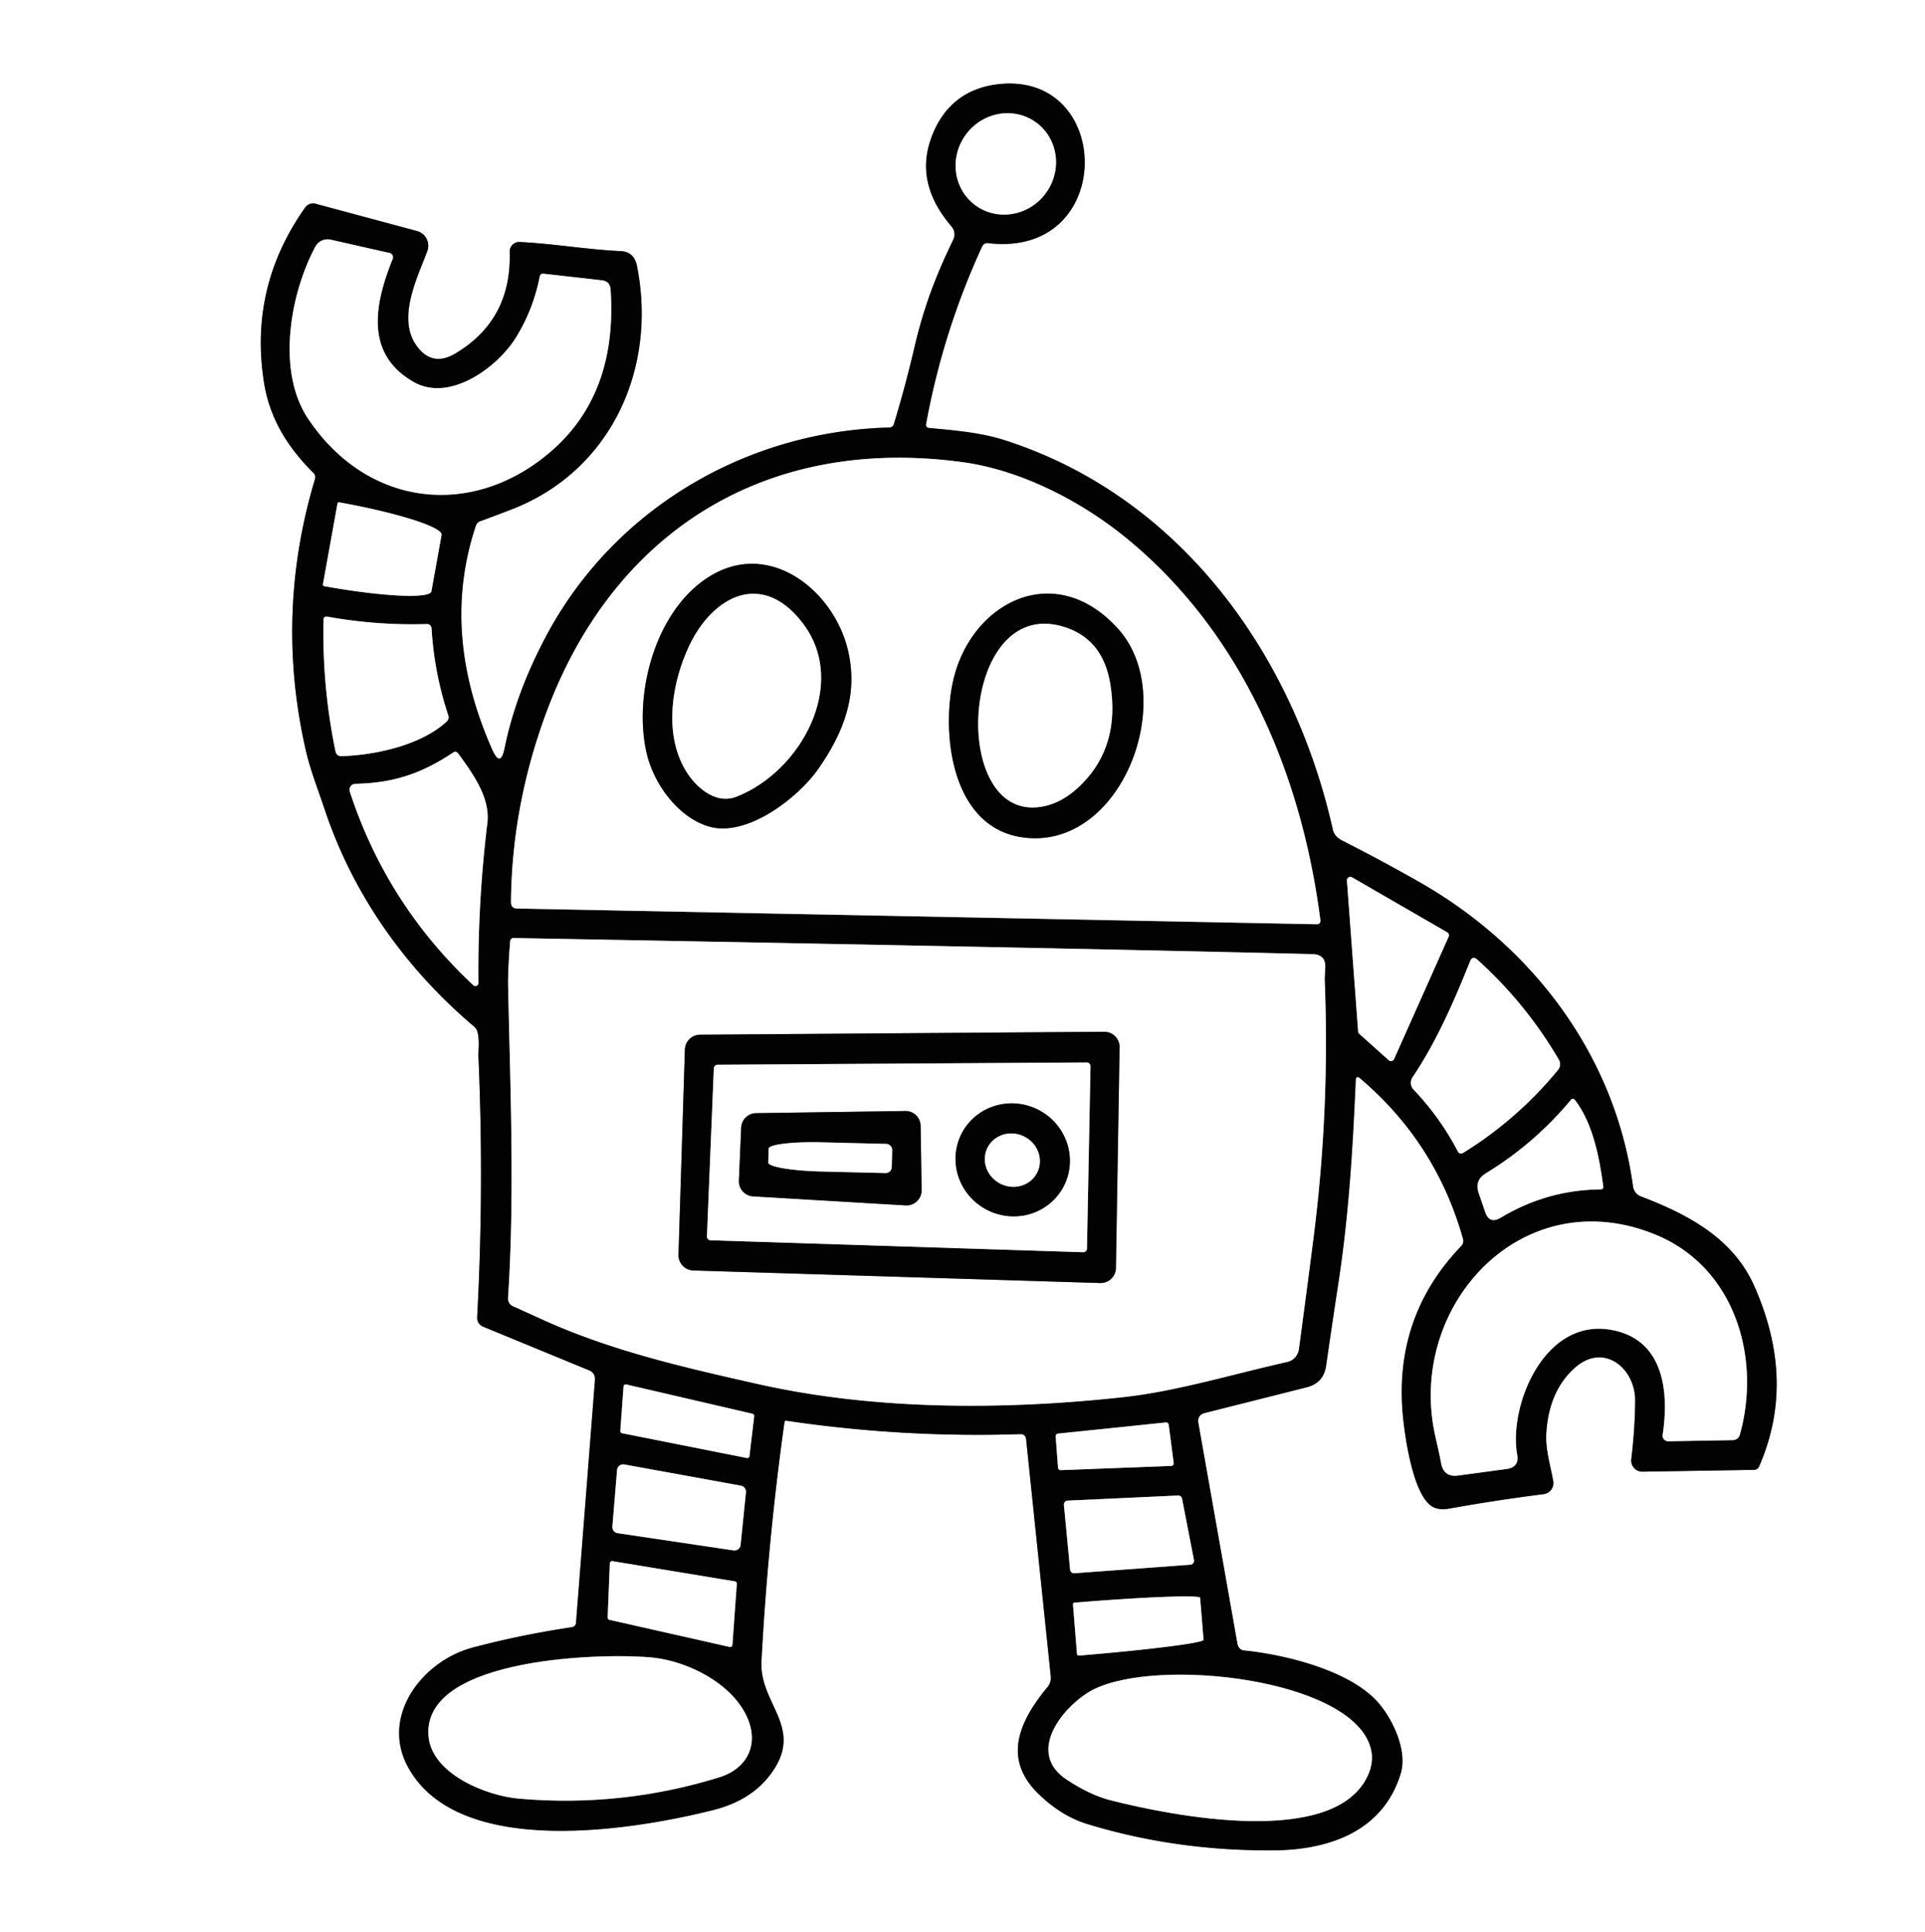 

<svg xmlns="http://www.w3.org/2000/svg" version="1.1" viewBox="0.00 0.00 268.00 269.00">
<rect x="0.00" y="0.00" width="268.00" height="269.00" fill="#333333" stroke="none"/>
<g stroke-width="2.00" fill="none" stroke-linecap="butt">
<path stroke="#818181" vector-effect="non-scaling-stroke" d="
  M 188.74 150.42
  Q 188.78 149.63 189.38 150.14
  Q 199.95 159.14 203.69 172.48
  A 1.02 1.01 58.9 0 1 203.45 173.46
  Q 194.04 183.24 195.30 196.99
  C 195.58 199.99 196.68 207.83 199.25 209.64
  Q 200.20 210.31 201.84 210.01
  Q 208.39 208.83 214.90 208.01
  A 1.56 1.55 81.3 0 0 216.24 206.18
  C 215.84 203.99 215.14 201.70 215.27 199.58
  Q 215.62 193.58 219.34 190.34
  C 223.31 186.90 227.67 190.47 227.65 195.00
  Q 227.63 198.80 227.11 203.15
  A 1.55 1.54 -87.1 0 0 228.67 204.88
  L 244.16 204.63
  Q 244.70 204.62 244.92 204.12
  C 248.55 195.79 247.95 187.39 244.21 178.99
  C 241.30 172.47 235.16 169.11 228.46 166.57
  A 1.75 1.74 6.7 0 1 227.35 165.18
  C 224.87 146.92 213.36 131.75 197.56 122.77
  Q 192.30 119.78 186.90 117.04
  Q 185.78 116.48 185.56 115.51
  C 180.10 91.13 164.33 69.12 139.83 61.27
  C 136.51 60.21 132.93 59.92 129.37 59.58
  Q 128.83 59.53 128.93 58.99
  Q 131.29 46.13 136.75 34.27
  A 0.76 0.76 0.0 0 1 137.52 33.84
  C 155.37 36.02 155.13 10.02 139.09 11.71
  C 134.23 12.23 131.05 15.01 129.53 19.54
  Q 127.47 25.68 132.43 31.48
  Q 133.19 32.38 132.68 33.44
  C 130.39 38.17 128.67 42.56 127.37 48.10
  Q 126.10 53.57 124.46 59.00
  Q 124.31 59.51 123.78 59.52
  C 103.78 60.03 85.34 70.94 75.95 88.71
  Q 71.80 96.56 70.26 104.14
  Q 69.68 106.98 68.51 104.33
  C 64.18 94.54 62.62 84.05 66.25 73.18
  Q 66.41 72.72 66.86 72.56
  Q 69.05 71.76 71.22 70.92
  C 85.10 65.56 91.52 51.26 88.68 37.02
  Q 88.29 35.05 86.42 34.96
  C 81.68 34.74 77.01 33.91 72.34 33.69
  A 1.33 1.32 -89.6 0 0 70.96 35.06
  Q 71.26 44.49 63.44 49.19
  Q 60.21 51.13 58.05 48.21
  C 55.21 44.39 58.07 38.75 59.49 34.96
  A 2.13 2.12 -72.3 0 0 58.05 32.16
  L 43.94 28.37
  A 1.36 1.34 -64.6 0 0 42.48 28.90
  Q 34.68 39.91 36.74 53.17
  C 37.54 58.31 40.06 62.26 43.63 65.84
  Q 44.00 66.21 43.85 66.70
  Q 38.25 85.39 42.55 104.36
  C 43.15 107.05 44.27 109.90 45.19 112.65
  C 49.13 124.51 56.45 134.83 65.98 142.89
  Q 66.36 143.21 66.48 143.69
  C 66.80 144.88 66.57 146.34 66.61 147.15
  Q 67.40 165.29 66.43 183.40
  A 1.33 1.31 12.9 0 0 67.25 184.69
  L 81.99 190.76
  Q 82.91 191.14 82.83 192.13
  L 80.20 225.86
  Q 80.16 226.45 79.58 226.54
  Q 72.51 227.59 65.77 229.38
  C 58.80 231.24 52.88 238.92 56.84 246.07
  C 63.82 258.68 87.65 254.90 99.25 252.00
  Q 104.74 250.63 107.48 246.73
  C 111.94 240.41 105.69 237.21 106.01 231.25
  Q 106.90 214.53 109.21 198.01
  Q 109.25 197.75 109.51 197.79
  Q 125.72 200.19 142.11 199.65
  A 0.72 0.71 -3.4 0 1 142.85 200.30
  L 146.29 233.37
  Q 146.37 234.21 145.84 234.86
  C 142.02 239.49 139.46 244.74 144.55 249.71
  Q 147.75 252.82 151.34 253.92
  Q 163.63 257.69 177.27 257.60
  C 185.01 257.55 192.53 254.98 195.00 246.93
  C 196.02 243.63 193.76 238.99 191.56 236.69
  C 187.53 232.47 178.86 230.34 173.15 229.77
  A 1.15 0.95 86.4 0 1 172.27 228.83
  L 166.84 198.14
  Q 166.64 196.99 167.77 196.70
  L 181.93 193.13
  Q 184.28 192.53 184.62 190.13
  Q 185.40 184.69 186.32 178.68
  C 187.78 169.14 188.34 159.82 188.74 150.42"
/>
<path stroke="#818181" vector-effect="non-scaling-stroke" d="
  M 135.717 28.523
  A 7.15 6.90 127.1 0 0 145.533 26.982
  A 7.15 6.90 127.1 0 0 144.343 17.117
  A 7.15 6.90 127.1 0 0 134.527 18.658
  A 7.15 6.90 127.1 0 0 135.717 28.523"
/>
<path stroke="#818181" vector-effect="non-scaling-stroke" d="
  M 57.57 53.17
  C 50.68 49.22 52.20 42.17 54.67 36.05
  A 0.62 0.61 -72.6 0 0 54.24 35.22
  L 46.06 33.37
  A 1.96 1.95 -69.4 0 0 43.89 34.36
  C 40.38 40.95 38.47 51.68 42.90 58.30
  C 51.18 70.67 65.89 72.28 76.81 62.75
  Q 85.97 54.75 85.01 40.33
  Q 84.94 39.15 83.76 39.02
  L 75.71 38.11
  Q 75.24 38.05 75.14 38.52
  Q 74.23 43.12 71.82 47.01
  C 69.30 51.08 62.64 56.08 57.57 53.17"
/>
<path stroke="#818181" vector-effect="non-scaling-stroke" d="
  M 156.95 75.03
  C 150.65 69.85 142.26 65.47 134.02 64.34
  C 106.46 60.59 85.24 74.16 75.96 99.48
  Q 71.25 112.32 71.14 125.59
  Q 71.13 126.47 72.01 126.48
  L 183.36 128.67
  A 0.47 0.46 87.3 0 0 183.83 128.15
  C 181.25 107.94 172.98 88.22 156.95 75.03"
/>
<path stroke="#818181" vector-effect="non-scaling-stroke" d="
  M 46.98 70.12
  L 44.96 81.34
  A 0.23 0.23 0.0 0 0 45.15 81.61
  L 45.27 81.63
  A 14.68 1.93 10.2 0 0 60.06 82.33
  L 61.48 74.45
  A 14.68 1.93 10.2 0 0 47.37 69.96
  L 47.25 69.93
  A 0.23 0.23 0.0 0 0 46.98 70.12"
/>
<path stroke="#818181" vector-effect="non-scaling-stroke" d="
  M 47.60 105.27
  C 52.29 105.11 58.58 103.76 62.18 100.46
  A 0.82 0.82 0.0 0 0 62.41 99.59
  Q 60.45 93.68 60.08 87.46
  A 0.61 0.61 0.0 0 0 59.46 86.88
  Q 52.42 87.09 45.51 85.84
  A 0.40 0.40 0.0 0 0 45.04 86.22
  Q 44.83 95.49 46.70 104.56
  Q 46.85 105.30 47.60 105.27"
/>
<path stroke="#818181" vector-effect="non-scaling-stroke" d="
  M 63.05 104.79
  C 58.63 107.73 54.73 109.01 49.48 109.12
  A 0.83 0.83 0.0 0 0 48.70 110.21
  Q 53.84 125.91 65.90 137.16
  A 0.43 0.42 -69.0 0 0 66.61 136.84
  Q 66.49 125.79 67.85 114.59
  C 68.28 111.04 65.81 107.69 63.82 104.93
  Q 63.50 104.48 63.05 104.79"
/>
<path stroke="#818181" vector-effect="non-scaling-stroke" d="
  M 189.08 143.60
  A 0.48 0.48 0.0 0 0 189.23 143.92
  L 193.33 147.59
  A 0.48 0.48 0.0 0 0 194.09 147.43
  L 201.68 130.41
  A 0.48 0.48 0.0 0 0 201.49 129.80
  L 188.24 122.14
  A 0.48 0.48 0.0 0 0 187.52 122.59
  L 189.08 143.60"
/>
<path stroke="#818181" vector-effect="non-scaling-stroke" d="
  M 75.41 183.65
  C 85.05 188.05 95.34 190.39 105.62 192.70
  C 121.91 196.36 139.98 196.31 156.50 194.49
  C 163.80 193.69 171.58 191.31 179.19 189.61
  A 2.12 2.12 0.0 0 0 180.83 187.83
  Q 181.85 180.25 182.85 172.48
  Q 185.16 154.44 184.42 136.28
  Q 184.42 136.18 184.50 134.73
  Q 184.61 132.88 182.71 132.83
  Q 150.19 132.02 71.56 130.59
  Q 71.05 130.58 71.02 131.08
  Q 70.70 135.23 70.74 137.25
  C 71.04 151.69 71.67 166.29 70.73 180.71
  A 1.16 1.16 0.0 0 0 71.41 181.84
  Q 73.33 182.70 75.41 183.65"
/>
<path stroke="#818181" vector-effect="non-scaling-stroke" d="
  M 204.66 133.85
  C 202.39 139.49 200.00 144.99 196.66 149.97
  A 1.38 1.37 -49.8 0 0 196.80 151.69
  Q 200.47 155.54 202.93 160.24
  Q 203.22 160.80 203.75 160.47
  Q 211.28 155.80 216.91 148.95
  A 1.27 1.25 49.8 0 0 217.02 147.52
  Q 212.43 139.68 205.69 133.61
  Q 205.00 132.98 204.66 133.85"
/>
<path stroke="#818181" vector-effect="non-scaling-stroke" d="
  M 223.21 165.18
  C 222.68 161.22 221.79 156.44 219.30 153.18
  Q 218.99 152.77 218.66 153.17
  Q 213.61 159.23 206.86 163.34
  Q 205.26 164.31 205.86 166.08
  L 206.76 168.72
  Q 207.36 170.47 208.94 169.52
  Q 215.37 165.65 222.86 165.58
  Q 223.26 165.57 223.21 165.18"
/>
<path stroke="#818181" vector-effect="non-scaling-stroke" d="
  M 230.57 171.92
  C 211.84 164.16 195.66 181.96 199.86 200.09
  Q 200.37 202.30 200.64 203.72
  Q 201.01 205.68 202.99 205.42
  L 209.74 204.51
  Q 211.54 204.27 211.22 202.49
  C 210.03 195.78 214.91 183.54 224.21 185.12
  C 231.52 186.36 232.42 193.48 231.48 199.75
  A 0.78 0.78 0.0 0 0 232.26 200.65
  L 241.24 200.49
  A 1.03 1.03 0.0 0 0 242.22 199.74
  C 245.23 189.01 241.52 176.46 230.57 171.92"
/>
<path stroke="#818181" vector-effect="non-scaling-stroke" d="
  M 87.19 192.74
  A 0.31 0.31 0.0 0 0 86.81 193.02
  L 86.36 199.21
  A 0.31 0.31 0.0 0 0 86.61 199.53
  L 103.97 202.98
  A 0.31 0.31 0.0 0 0 104.34 202.72
  L 105.00 197.16
  A 0.31 0.31 0.0 0 0 104.76 196.82
  L 87.19 192.74"
/>
<path stroke="#818181" vector-effect="non-scaling-stroke" d="
  M 163.05 204.08
  A 0.37 0.37 0.0 0 0 163.40 203.66
  L 162.71 198.35
  A 0.37 0.37 0.0 0 0 162.30 198.03
  L 147.30 199.58
  A 0.37 0.37 0.0 0 0 146.97 199.98
  L 147.30 204.33
  A 0.37 0.37 0.0 0 0 147.69 204.67
  L 163.05 204.08"
/>
<path stroke="#818181" vector-effect="non-scaling-stroke" d="
  M 86.92 203.88
  A 0.86 0.86 0.0 0 0 85.91 204.65
  L 85.26 212.52
  A 0.86 0.86 0.0 0 0 85.99 213.44
  L 102.13 215.84
  A 0.86 0.86 0.0 0 0 103.11 215.07
  L 103.85 207.76
  A 0.86 0.86 0.0 0 0 103.15 206.83
  L 86.92 203.88"
/>
<path stroke="#818181" vector-effect="non-scaling-stroke" d="
  M 165.72 217.83
  A 0.55 0.55 0.0 0 0 166.22 217.17
  L 164.57 208.65
  A 0.55 0.55 0.0 0 0 164.01 208.20
  L 148.65 208.91
  A 0.55 0.55 0.0 0 0 148.12 209.51
  L 148.98 218.52
  A 0.55 0.55 0.0 0 0 149.57 219.02
  L 165.72 217.83"
/>
<path stroke="#818181" vector-effect="non-scaling-stroke" d="
  M 101.57 229.28
  A 0.33 0.33 0.0 0 0 101.97 228.98
  L 102.58 220.50
  A 0.33 0.33 0.0 0 0 102.30 220.15
  L 85.29 217.34
  A 0.33 0.33 0.0 0 0 84.90 217.65
  L 84.60 225.18
  A 0.33 0.33 0.0 0 0 84.86 225.51
  L 101.57 229.28"
/>
<path stroke="#818181" vector-effect="non-scaling-stroke" d="
  M 149.38 223.36
  L 149.94 230.27
  A 0.23 0.23 0.0 0 0 150.19 230.48
  L 150.35 230.47
  A 17.33 0.76 -4.7 0 0 167.56 228.29
  L 167.08 222.43
  A 17.33 0.76 -4.7 0 0 149.75 223.10
  L 149.59 223.11
  A 0.23 0.23 0.0 0 0 149.38 223.36"
/>
<path stroke="#818181" vector-effect="non-scaling-stroke" d="
  M 103.91 238.84
  C 101.70 234.25 95.76 231.32 91.00 230.78
  C 84.84 230.08 58.68 230.51 59.66 241.73
  C 60.12 246.91 67.60 250.00 72.27 250.40
  Q 86.52 251.64 100.14 247.43
  C 104.14 246.19 105.77 242.70 103.91 238.84"
/>
<path stroke="#818181" vector-effect="non-scaling-stroke" d="
  M 190.38 242.19
  C 185.91 233.22 159.36 230.70 151.49 235.62
  C 147.67 238.01 142.94 244.09 148.52 247.76
  Q 151.80 249.92 154.63 250.63
  C 162.76 252.70 186.26 257.53 190.58 246.83
  Q 191.52 244.49 190.38 242.19"
/>
<path stroke="#818181" vector-effect="non-scaling-stroke" d="
  M 113.92 107.05
  C 117.51 101.90 119.51 96.65 118.05 90.50
  C 116.12 82.34 107.37 75.20 99.06 80.08
  C 91.34 84.61 88.14 96.43 90.00 104.75
  C 90.94 108.99 94.32 113.79 98.71 115.07
  C 103.96 116.60 111.08 111.11 113.92 107.05"
/>
<path stroke="#818181" vector-effect="non-scaling-stroke" d="
  M 132.55 95.45
  C 131.15 102.85 132.71 115.18 142.31 116.57
  C 156.15 118.57 164.22 97.12 155.71 87.60
  C 146.74 77.57 134.70 84.06 132.55 95.45"
/>
<path stroke="#818181" vector-effect="non-scaling-stroke" d="
  M 95.93 89.95
  C 93.54 95.03 92.48 101.80 95.21 106.84
  C 96.59 109.39 99.48 112.07 102.48 110.93
  C 111.44 107.49 118.25 95.24 111.74 86.73
  C 106.05 79.31 99.18 83.03 95.93 89.95"
/>
<path stroke="#818181" vector-effect="non-scaling-stroke" d="
  M 147.78 87.17
  C 133.90 83.36 132.19 113.22 144.22 112.40
  Q 147.63 112.17 150.63 109.13
  Q 155.96 103.76 154.58 95.25
  Q 153.53 88.75 147.78 87.17"
/>
<path stroke="#818181" vector-effect="non-scaling-stroke" d="
  M 97.46 144.05
  A 2.13 2.13 0.0 0 0 95.35 146.11
  L 94.46 174.67
  A 2.13 2.13 0.0 0 0 96.52 176.87
  L 153.16 178.62
  A 2.13 2.13 0.0 0 0 155.36 176.53
  L 155.87 145.80
  A 2.13 2.13 0.0 0 0 153.73 143.64
  L 97.46 144.05"
/>
<path stroke="#818181" vector-effect="non-scaling-stroke" d="
  M 99.91 148.23
  A 0.53 0.53 0.0 0 0 99.38 148.74
  L 98.42 172.12
  A 0.53 0.53 0.0 0 0 98.93 172.67
  L 150.78 174.33
  A 0.53 0.53 0.0 0 0 151.33 173.81
  L 151.82 148.45
  A 0.53 0.53 0.0 0 0 151.29 147.91
  L 99.91 148.23"
/>
<path stroke="#818181" vector-effect="non-scaling-stroke" d="
  M 148.086 165.164
  A 8.00 7.83 27.5 0 0 144.606 154.525
  A 8.00 7.83 27.5 0 0 133.894 157.776
  A 8.00 7.83 27.5 0 0 137.375 168.415
  A 8.00 7.83 27.5 0 0 148.086 165.164"
/>
<path stroke="#818181" vector-effect="non-scaling-stroke" d="
  M 126.08 167.81
  A 2.10 2.10 0.0 0 0 128.31 165.68
  L 128.17 156.74
  A 2.10 2.10 0.0 0 0 126.04 154.67
  L 105.25 154.97
  A 2.10 2.10 0.0 0 0 103.19 156.98
  L 102.87 164.37
  A 2.10 2.10 0.0 0 0 104.84 166.55
  L 126.08 167.81"
/>
<path stroke="#818181" vector-effect="non-scaling-stroke" d="
  M 144.436 163.17
  A 3.87 3.68 25.4 0 0 142.518 158.186
  A 3.87 3.68 25.4 0 0 137.444 159.85
  A 3.87 3.68 25.4 0 0 139.362 164.834
  A 3.87 3.68 25.4 0 0 144.436 163.17"
/>
<path stroke="#818181" vector-effect="non-scaling-stroke" d="
  M 124.15 162.48
  L 124.21 160.12
  A 0.85 0.85 0.0 0 0 123.38 159.25
  L 114.38 159.03
  A 7.35 1.06 1.4 0 0 107.01 159.91
  L 106.96 161.85
  A 7.35 1.06 1.4 0 0 114.28 163.09
  L 123.28 163.31
  A 0.85 0.85 0.0 0 0 124.15 162.48"
/>
</g>
<path fill="#ffffff" d="
  M 0.00 0.00
  L 268.00 0.00
  L 268.00 269.00
  L 0.00 269.00
  L 0.00 0.00
  Z
  M 188.74 150.42
  Q 188.78 149.63 189.38 150.14
  Q 199.95 159.14 203.69 172.48
  A 1.02 1.01 58.9 0 1 203.45 173.46
  Q 194.04 183.24 195.30 196.99
  C 195.58 199.99 196.68 207.83 199.25 209.64
  Q 200.20 210.31 201.84 210.01
  Q 208.39 208.83 214.90 208.01
  A 1.56 1.55 81.3 0 0 216.24 206.18
  C 215.84 203.99 215.14 201.70 215.27 199.58
  Q 215.62 193.58 219.34 190.34
  C 223.31 186.90 227.67 190.47 227.65 195.00
  Q 227.63 198.80 227.11 203.15
  A 1.55 1.54 -87.1 0 0 228.67 204.88
  L 244.16 204.63
  Q 244.70 204.62 244.92 204.12
  C 248.55 195.79 247.95 187.39 244.21 178.99
  C 241.30 172.47 235.16 169.11 228.46 166.57
  A 1.75 1.74 6.7 0 1 227.35 165.18
  C 224.87 146.92 213.36 131.75 197.56 122.77
  Q 192.30 119.78 186.90 117.04
  Q 185.78 116.48 185.56 115.51
  C 180.10 91.13 164.33 69.12 139.83 61.27
  C 136.51 60.21 132.93 59.92 129.37 59.58
  Q 128.83 59.53 128.93 58.99
  Q 131.29 46.13 136.75 34.27
  A 0.76 0.76 0.0 0 1 137.52 33.84
  C 155.37 36.02 155.13 10.02 139.09 11.71
  C 134.23 12.23 131.05 15.01 129.53 19.54
  Q 127.47 25.68 132.43 31.48
  Q 133.19 32.38 132.68 33.44
  C 130.39 38.17 128.67 42.56 127.37 48.10
  Q 126.10 53.57 124.46 59.00
  Q 124.31 59.51 123.78 59.52
  C 103.78 60.03 85.34 70.94 75.95 88.71
  Q 71.80 96.56 70.26 104.14
  Q 69.68 106.98 68.51 104.33
  C 64.18 94.54 62.62 84.05 66.25 73.18
  Q 66.41 72.72 66.86 72.56
  Q 69.05 71.76 71.22 70.92
  C 85.10 65.56 91.52 51.26 88.68 37.02
  Q 88.29 35.05 86.42 34.96
  C 81.68 34.74 77.01 33.91 72.34 33.69
  A 1.33 1.32 -89.6 0 0 70.96 35.06
  Q 71.26 44.49 63.44 49.19
  Q 60.21 51.13 58.05 48.21
  C 55.21 44.39 58.07 38.75 59.49 34.96
  A 2.13 2.12 -72.3 0 0 58.05 32.16
  L 43.94 28.37
  A 1.36 1.34 -64.6 0 0 42.48 28.90
  Q 34.68 39.91 36.74 53.17
  C 37.54 58.31 40.06 62.26 43.63 65.84
  Q 44.00 66.21 43.85 66.70
  Q 38.25 85.39 42.55 104.36
  C 43.15 107.05 44.27 109.90 45.19 112.65
  C 49.13 124.51 56.45 134.83 65.98 142.89
  Q 66.36 143.21 66.48 143.69
  C 66.80 144.88 66.57 146.34 66.61 147.15
  Q 67.40 165.29 66.43 183.40
  A 1.33 1.31 12.9 0 0 67.25 184.69
  L 81.99 190.76
  Q 82.91 191.14 82.83 192.13
  L 80.20 225.86
  Q 80.16 226.45 79.58 226.54
  Q 72.51 227.59 65.77 229.38
  C 58.80 231.24 52.88 238.92 56.84 246.07
  C 63.82 258.68 87.65 254.90 99.25 252.00
  Q 104.74 250.63 107.48 246.73
  C 111.94 240.41 105.69 237.21 106.01 231.25
  Q 106.90 214.53 109.21 198.01
  Q 109.25 197.75 109.51 197.79
  Q 125.72 200.19 142.11 199.65
  A 0.72 0.71 -3.4 0 1 142.85 200.30
  L 146.29 233.37
  Q 146.37 234.21 145.84 234.86
  C 142.02 239.49 139.46 244.74 144.55 249.71
  Q 147.75 252.82 151.34 253.92
  Q 163.63 257.69 177.27 257.60
  C 185.01 257.55 192.53 254.98 195.00 246.93
  C 196.02 243.63 193.76 238.99 191.56 236.69
  C 187.53 232.47 178.86 230.34 173.15 229.77
  A 1.15 0.95 86.4 0 1 172.27 228.83
  L 166.84 198.14
  Q 166.64 196.99 167.77 196.70
  L 181.93 193.13
  Q 184.28 192.53 184.62 190.13
  Q 185.40 184.69 186.32 178.68
  C 187.78 169.14 188.34 159.82 188.74 150.42
  Z"
/>
<path fill="#020202" d="
  M 188.74 150.42
  C 188.34 159.82 187.78 169.14 186.32 178.68
  Q 185.40 184.69 184.62 190.13
  Q 184.28 192.53 181.93 193.13
  L 167.77 196.70
  Q 166.64 196.99 166.84 198.14
  L 172.27 228.83
  A 1.15 0.95 86.4 0 0 173.15 229.77
  C 178.86 230.34 187.53 232.47 191.56 236.69
  C 193.76 238.99 196.02 243.63 195.00 246.93
  C 192.53 254.98 185.01 257.55 177.27 257.60
  Q 163.63 257.69 151.34 253.92
  Q 147.75 252.82 144.55 249.71
  C 139.46 244.74 142.02 239.49 145.84 234.86
  Q 146.37 234.21 146.29 233.37
  L 142.85 200.30
  A 0.72 0.71 -3.4 0 0 142.11 199.65
  Q 125.72 200.19 109.51 197.79
  Q 109.25 197.75 109.21 198.01
  Q 106.90 214.53 106.01 231.25
  C 105.69 237.21 111.94 240.41 107.48 246.73
  Q 104.74 250.63 99.25 252.00
  C 87.65 254.90 63.82 258.68 56.84 246.07
  C 52.88 238.92 58.80 231.24 65.77 229.38
  Q 72.51 227.59 79.58 226.54
  Q 80.16 226.45 80.20 225.86
  L 82.83 192.13
  Q 82.91 191.14 81.99 190.76
  L 67.25 184.69
  A 1.33 1.31 12.9 0 1 66.43 183.40
  Q 67.40 165.29 66.61 147.15
  C 66.57 146.34 66.80 144.88 66.48 143.69
  Q 66.36 143.21 65.98 142.89
  C 56.45 134.83 49.13 124.51 45.19 112.65
  C 44.27 109.90 43.15 107.05 42.55 104.36
  Q 38.25 85.39 43.85 66.70
  Q 44.00 66.21 43.63 65.84
  C 40.06 62.26 37.54 58.31 36.74 53.17
  Q 34.68 39.91 42.48 28.90
  A 1.36 1.34 -64.6 0 1 43.94 28.37
  L 58.05 32.16
  A 2.13 2.12 -72.3 0 1 59.49 34.96
  C 58.07 38.75 55.21 44.39 58.05 48.21
  Q 60.21 51.13 63.44 49.19
  Q 71.26 44.49 70.96 35.06
  A 1.33 1.32 -89.6 0 1 72.34 33.69
  C 77.01 33.91 81.68 34.74 86.42 34.96
  Q 88.29 35.05 88.68 37.02
  C 91.52 51.26 85.10 65.56 71.22 70.92
  Q 69.05 71.76 66.86 72.56
  Q 66.41 72.72 66.25 73.18
  C 62.62 84.05 64.18 94.54 68.51 104.33
  Q 69.68 106.98 70.26 104.14
  Q 71.80 96.56 75.95 88.71
  C 85.34 70.94 103.78 60.03 123.78 59.52
  Q 124.31 59.51 124.46 59.00
  Q 126.10 53.57 127.37 48.10
  C 128.67 42.56 130.39 38.17 132.68 33.44
  Q 133.19 32.38 132.43 31.48
  Q 127.47 25.68 129.53 19.54
  C 131.05 15.01 134.23 12.23 139.09 11.71
  C 155.13 10.02 155.37 36.02 137.52 33.84
  A 0.76 0.76 0.0 0 0 136.75 34.27
  Q 131.29 46.13 128.93 58.99
  Q 128.83 59.53 129.37 59.58
  C 132.93 59.92 136.51 60.21 139.83 61.27
  C 164.33 69.12 180.10 91.13 185.56 115.51
  Q 185.78 116.48 186.90 117.04
  Q 192.30 119.78 197.56 122.77
  C 213.36 131.75 224.87 146.92 227.35 165.18
  A 1.75 1.74 6.7 0 0 228.46 166.57
  C 235.16 169.11 241.30 172.47 244.21 178.99
  C 247.95 187.39 248.55 195.79 244.92 204.12
  Q 244.70 204.62 244.16 204.63
  L 228.67 204.88
  A 1.55 1.54 -87.1 0 1 227.11 203.15
  Q 227.63 198.80 227.65 195.00
  C 227.67 190.47 223.31 186.90 219.34 190.34
  Q 215.62 193.58 215.27 199.58
  C 215.14 201.70 215.84 203.99 216.24 206.18
  A 1.56 1.55 81.3 0 1 214.90 208.01
  Q 208.39 208.83 201.84 210.01
  Q 200.20 210.31 199.25 209.64
  C 196.68 207.83 195.58 199.99 195.30 196.99
  Q 194.04 183.24 203.45 173.46
  A 1.02 1.01 58.9 0 0 203.69 172.48
  Q 199.95 159.14 189.38 150.14
  Q 188.78 149.63 188.74 150.42
  Z
  M 135.717 28.523
  A 7.15 6.90 127.1 0 0 145.533 26.982
  A 7.15 6.90 127.1 0 0 144.343 17.117
  A 7.15 6.90 127.1 0 0 134.527 18.658
  A 7.15 6.90 127.1 0 0 135.717 28.523
  Z
  M 57.57 53.17
  C 50.68 49.22 52.20 42.17 54.67 36.05
  A 0.62 0.61 -72.6 0 0 54.24 35.22
  L 46.06 33.37
  A 1.96 1.95 -69.4 0 0 43.89 34.36
  C 40.38 40.95 38.47 51.68 42.90 58.30
  C 51.18 70.67 65.89 72.28 76.81 62.75
  Q 85.97 54.75 85.01 40.33
  Q 84.94 39.15 83.76 39.02
  L 75.71 38.11
  Q 75.24 38.05 75.14 38.52
  Q 74.23 43.12 71.82 47.01
  C 69.30 51.08 62.64 56.08 57.57 53.17
  Z
  M 156.95 75.03
  C 150.65 69.85 142.26 65.47 134.02 64.34
  C 106.46 60.59 85.24 74.16 75.96 99.48
  Q 71.25 112.32 71.14 125.59
  Q 71.13 126.47 72.01 126.48
  L 183.36 128.67
  A 0.47 0.46 87.3 0 0 183.83 128.15
  C 181.25 107.94 172.98 88.22 156.95 75.03
  Z
  M 46.98 70.12
  L 44.96 81.34
  A 0.23 0.23 0.0 0 0 45.15 81.61
  L 45.27 81.63
  A 14.68 1.93 10.2 0 0 60.06 82.33
  L 61.48 74.45
  A 14.68 1.93 10.2 0 0 47.37 69.96
  L 47.25 69.93
  A 0.23 0.23 0.0 0 0 46.98 70.12
  Z
  M 47.60 105.27
  C 52.29 105.11 58.58 103.76 62.18 100.46
  A 0.82 0.82 0.0 0 0 62.41 99.59
  Q 60.45 93.68 60.08 87.46
  A 0.61 0.61 0.0 0 0 59.46 86.88
  Q 52.42 87.09 45.51 85.84
  A 0.40 0.40 0.0 0 0 45.04 86.22
  Q 44.83 95.49 46.70 104.56
  Q 46.85 105.30 47.60 105.27
  Z
  M 63.05 104.79
  C 58.63 107.73 54.73 109.01 49.48 109.12
  A 0.83 0.83 0.0 0 0 48.70 110.21
  Q 53.84 125.91 65.90 137.16
  A 0.43 0.42 -69.0 0 0 66.61 136.84
  Q 66.49 125.79 67.85 114.59
  C 68.28 111.04 65.81 107.69 63.82 104.93
  Q 63.50 104.48 63.05 104.79
  Z
  M 189.08 143.60
  A 0.48 0.48 0.0 0 0 189.23 143.92
  L 193.33 147.59
  A 0.48 0.48 0.0 0 0 194.09 147.43
  L 201.68 130.41
  A 0.48 0.48 0.0 0 0 201.49 129.80
  L 188.24 122.14
  A 0.48 0.48 0.0 0 0 187.52 122.59
  L 189.08 143.60
  Z
  M 75.41 183.65
  C 85.05 188.05 95.34 190.39 105.62 192.70
  C 121.91 196.36 139.98 196.31 156.50 194.49
  C 163.80 193.69 171.58 191.31 179.19 189.61
  A 2.12 2.12 0.0 0 0 180.83 187.83
  Q 181.85 180.25 182.85 172.48
  Q 185.16 154.44 184.42 136.28
  Q 184.42 136.18 184.50 134.73
  Q 184.61 132.88 182.71 132.83
  Q 150.19 132.02 71.56 130.59
  Q 71.05 130.58 71.02 131.08
  Q 70.70 135.23 70.74 137.25
  C 71.04 151.69 71.67 166.29 70.73 180.71
  A 1.16 1.16 0.0 0 0 71.41 181.84
  Q 73.33 182.70 75.41 183.65
  Z
  M 204.66 133.85
  C 202.39 139.49 200.00 144.99 196.66 149.97
  A 1.38 1.37 -49.8 0 0 196.80 151.69
  Q 200.47 155.54 202.93 160.24
  Q 203.22 160.80 203.75 160.47
  Q 211.28 155.80 216.91 148.95
  A 1.27 1.25 49.8 0 0 217.02 147.52
  Q 212.43 139.68 205.69 133.61
  Q 205.00 132.98 204.66 133.85
  Z
  M 223.21 165.18
  C 222.68 161.22 221.79 156.44 219.30 153.18
  Q 218.99 152.77 218.66 153.17
  Q 213.61 159.23 206.86 163.34
  Q 205.26 164.31 205.86 166.08
  L 206.76 168.72
  Q 207.36 170.47 208.94 169.52
  Q 215.37 165.65 222.86 165.58
  Q 223.26 165.57 223.21 165.18
  Z
  M 230.57 171.92
  C 211.84 164.16 195.66 181.96 199.86 200.09
  Q 200.37 202.30 200.64 203.72
  Q 201.01 205.68 202.99 205.42
  L 209.74 204.51
  Q 211.54 204.27 211.22 202.49
  C 210.03 195.78 214.91 183.54 224.21 185.12
  C 231.52 186.36 232.42 193.48 231.48 199.75
  A 0.78 0.78 0.0 0 0 232.26 200.65
  L 241.24 200.49
  A 1.03 1.03 0.0 0 0 242.22 199.74
  C 245.23 189.01 241.52 176.46 230.57 171.92
  Z
  M 87.19 192.74
  A 0.31 0.31 0.0 0 0 86.81 193.02
  L 86.36 199.21
  A 0.31 0.31 0.0 0 0 86.61 199.53
  L 103.97 202.98
  A 0.31 0.31 0.0 0 0 104.34 202.72
  L 105.00 197.16
  A 0.31 0.31 0.0 0 0 104.76 196.82
  L 87.19 192.74
  Z
  M 163.05 204.08
  A 0.37 0.37 0.0 0 0 163.40 203.66
  L 162.71 198.35
  A 0.37 0.37 0.0 0 0 162.30 198.03
  L 147.30 199.58
  A 0.37 0.37 0.0 0 0 146.97 199.98
  L 147.30 204.33
  A 0.37 0.37 0.0 0 0 147.69 204.67
  L 163.05 204.08
  Z
  M 86.92 203.88
  A 0.86 0.86 0.0 0 0 85.91 204.65
  L 85.26 212.52
  A 0.86 0.86 0.0 0 0 85.99 213.44
  L 102.13 215.84
  A 0.86 0.86 0.0 0 0 103.11 215.07
  L 103.85 207.76
  A 0.86 0.86 0.0 0 0 103.15 206.83
  L 86.92 203.88
  Z
  M 165.72 217.83
  A 0.55 0.55 0.0 0 0 166.22 217.17
  L 164.57 208.65
  A 0.55 0.55 0.0 0 0 164.01 208.20
  L 148.65 208.91
  A 0.55 0.55 0.0 0 0 148.12 209.51
  L 148.98 218.52
  A 0.55 0.55 0.0 0 0 149.57 219.02
  L 165.72 217.83
  Z
  M 101.57 229.28
  A 0.33 0.33 0.0 0 0 101.97 228.98
  L 102.58 220.50
  A 0.33 0.33 0.0 0 0 102.30 220.15
  L 85.29 217.34
  A 0.33 0.33 0.0 0 0 84.90 217.65
  L 84.60 225.18
  A 0.33 0.33 0.0 0 0 84.86 225.51
  L 101.57 229.28
  Z
  M 149.38 223.36
  L 149.94 230.27
  A 0.23 0.23 0.0 0 0 150.19 230.48
  L 150.35 230.47
  A 17.33 0.76 -4.7 0 0 167.56 228.29
  L 167.08 222.43
  A 17.33 0.76 -4.7 0 0 149.75 223.10
  L 149.59 223.11
  A 0.23 0.23 0.0 0 0 149.38 223.36
  Z
  M 103.91 238.84
  C 101.70 234.25 95.76 231.32 91.00 230.78
  C 84.84 230.08 58.68 230.51 59.66 241.73
  C 60.12 246.91 67.60 250.00 72.27 250.40
  Q 86.52 251.64 100.14 247.43
  C 104.14 246.19 105.77 242.70 103.91 238.84
  Z
  M 190.38 242.19
  C 185.91 233.22 159.36 230.70 151.49 235.62
  C 147.67 238.01 142.94 244.09 148.52 247.76
  Q 151.80 249.92 154.63 250.63
  C 162.76 252.70 186.26 257.53 190.58 246.83
  Q 191.52 244.49 190.38 242.19
  Z"
/>
<ellipse fill="#ffffff" cx="0.00" cy="0.00" transform="translate(140.03,22.82) rotate(127.1)" rx="7.15" ry="6.90"/>
<path fill="#ffffff" d="
  M 57.57 53.17
  C 62.64 56.08 69.30 51.08 71.82 47.01
  Q 74.23 43.12 75.14 38.52
  Q 75.24 38.05 75.71 38.11
  L 83.76 39.02
  Q 84.94 39.15 85.01 40.33
  Q 85.97 54.75 76.81 62.75
  C 65.89 72.28 51.18 70.67 42.90 58.30
  C 38.47 51.68 40.38 40.95 43.89 34.36
  A 1.96 1.95 -69.4 0 1 46.06 33.37
  L 54.24 35.22
  A 0.62 0.61 -72.6 0 1 54.67 36.05
  C 52.20 42.17 50.68 49.22 57.57 53.17
  Z"
/>
<path fill="#ffffff" d="
  M 134.02 64.34
  C 142.26 65.47 150.65 69.85 156.95 75.03
  C 172.98 88.22 181.25 107.94 183.83 128.15
  A 0.47 0.46 87.3 0 1 183.36 128.67
  L 72.01 126.48
  Q 71.13 126.47 71.14 125.59
  Q 71.25 112.32 75.96 99.48
  C 85.24 74.16 106.46 60.59 134.02 64.34
  Z
  M 113.92 107.05
  C 117.51 101.90 119.51 96.65 118.05 90.50
  C 116.12 82.34 107.37 75.20 99.06 80.08
  C 91.34 84.61 88.14 96.43 90.00 104.75
  C 90.94 108.99 94.32 113.79 98.71 115.07
  C 103.96 116.60 111.08 111.11 113.92 107.05
  Z
  M 132.55 95.45
  C 131.15 102.85 132.71 115.18 142.31 116.57
  C 156.15 118.57 164.22 97.12 155.71 87.60
  C 146.74 77.57 134.70 84.06 132.55 95.45
  Z"
/>
<path fill="#ffffff" d="
  M 46.98 70.12
  A 0.23 0.23 0.0 0 1 47.25 69.93
  L 47.37 69.96
  A 14.68 1.93 10.2 0 1 61.48 74.45
  L 60.06 82.33
  A 14.68 1.93 10.2 0 1 45.27 81.63
  L 45.15 81.61
  A 0.23 0.23 0.0 0 1 44.96 81.34
  L 46.98 70.12
  Z"
/>
<path fill="#020202" d="
  M 113.92 107.05
  C 111.08 111.11 103.96 116.60 98.71 115.07
  C 94.32 113.79 90.94 108.99 90.00 104.75
  C 88.14 96.43 91.34 84.61 99.06 80.08
  C 107.37 75.20 116.12 82.34 118.05 90.50
  C 119.51 96.65 117.51 101.90 113.92 107.05
  Z
  M 95.93 89.95
  C 93.54 95.03 92.48 101.80 95.21 106.84
  C 96.59 109.39 99.48 112.07 102.48 110.93
  C 111.44 107.49 118.25 95.24 111.74 86.73
  C 106.05 79.31 99.18 83.03 95.93 89.95
  Z"
/>
<path fill="#ffffff" d="
  M 95.93 89.95
  C 99.18 83.03 106.05 79.31 111.74 86.73
  C 118.25 95.24 111.44 107.49 102.48 110.93
  C 99.48 112.07 96.59 109.39 95.21 106.84
  C 92.48 101.80 93.54 95.03 95.93 89.95
  Z"
/>
<path fill="#020202" d="
  M 132.55 95.45
  C 134.70 84.06 146.74 77.57 155.71 87.60
  C 164.22 97.12 156.15 118.57 142.31 116.57
  C 132.71 115.18 131.15 102.85 132.55 95.45
  Z
  M 147.78 87.17
  C 133.90 83.36 132.19 113.22 144.22 112.40
  Q 147.63 112.17 150.63 109.13
  Q 155.96 103.76 154.58 95.25
  Q 153.53 88.75 147.78 87.17
  Z"
/>
<path fill="#ffffff" d="
  M 62.18 100.46
  C 58.58 103.76 52.29 105.11 47.60 105.27
  Q 46.85 105.30 46.70 104.56
  Q 44.83 95.49 45.04 86.22
  A 0.40 0.40 0.0 0 1 45.51 85.84
  Q 52.42 87.09 59.46 86.88
  A 0.61 0.61 0.0 0 1 60.08 87.46
  Q 60.45 93.68 62.41 99.59
  A 0.82 0.82 0.0 0 1 62.18 100.46
  Z"
/>
<path fill="#ffffff" d="
  M 144.22 112.40
  C 132.19 113.22 133.90 83.36 147.78 87.17
  Q 153.53 88.75 154.58 95.25
  Q 155.96 103.76 150.63 109.13
  Q 147.63 112.17 144.22 112.40
  Z"
/>
<path fill="#ffffff" d="
  M 49.48 109.12
  C 54.73 109.01 58.63 107.73 63.05 104.79
  Q 63.50 104.48 63.82 104.93
  C 65.81 107.69 68.28 111.04 67.85 114.59
  Q 66.49 125.79 66.61 136.84
  A 0.43 0.42 -69.0 0 1 65.90 137.16
  Q 53.84 125.91 48.70 110.21
  A 0.83 0.83 0.0 0 1 49.48 109.12
  Z"
/>
<path fill="#ffffff" d="
  M 189.08 143.60
  L 187.52 122.59
  A 0.48 0.48 0.0 0 1 188.24 122.14
  L 201.49 129.80
  A 0.48 0.48 0.0 0 1 201.68 130.41
  L 194.09 147.43
  A 0.48 0.48 0.0 0 1 193.33 147.59
  L 189.23 143.92
  A 0.48 0.48 0.0 0 1 189.08 143.60
  Z"
/>
<path fill="#ffffff" d="
  M 75.41 183.65
  Q 73.33 182.70 71.41 181.84
  A 1.16 1.16 0.0 0 1 70.73 180.71
  C 71.67 166.29 71.04 151.69 70.74 137.25
  Q 70.70 135.23 71.02 131.08
  Q 71.05 130.58 71.56 130.59
  Q 150.19 132.02 182.71 132.83
  Q 184.61 132.88 184.50 134.73
  Q 184.42 136.18 184.42 136.28
  Q 185.16 154.44 182.85 172.48
  Q 181.85 180.25 180.83 187.83
  A 2.12 2.12 0.0 0 1 179.19 189.61
  C 171.58 191.31 163.80 193.69 156.50 194.49
  C 139.98 196.31 121.91 196.36 105.62 192.70
  C 95.34 190.39 85.05 188.05 75.41 183.65
  Z
  M 97.46 144.05
  A 2.13 2.13 0.0 0 0 95.35 146.11
  L 94.46 174.67
  A 2.13 2.13 0.0 0 0 96.52 176.87
  L 153.16 178.62
  A 2.13 2.13 0.0 0 0 155.36 176.53
  L 155.87 145.80
  A 2.13 2.13 0.0 0 0 153.73 143.64
  L 97.46 144.05
  Z"
/>
<path fill="#ffffff" d="
  M 196.66 149.97
  C 200.00 144.99 202.39 139.49 204.66 133.85
  Q 205.00 132.98 205.69 133.61
  Q 212.43 139.68 217.02 147.52
  A 1.27 1.25 49.8 0 1 216.91 148.95
  Q 211.28 155.80 203.75 160.47
  Q 203.22 160.80 202.93 160.24
  Q 200.47 155.54 196.80 151.69
  A 1.38 1.37 -49.8 0 1 196.66 149.97
  Z"
/>
<path fill="#020202" d="
  M 97.46 144.05
  L 153.73 143.64
  A 2.13 2.13 0.0 0 1 155.87 145.80
  L 155.36 176.53
  A 2.13 2.13 0.0 0 1 153.16 178.62
  L 96.52 176.87
  A 2.13 2.13 0.0 0 1 94.46 174.67
  L 95.35 146.11
  A 2.13 2.13 0.0 0 1 97.46 144.05
  Z
  M 99.91 148.23
  A 0.53 0.53 0.0 0 0 99.38 148.74
  L 98.42 172.12
  A 0.53 0.53 0.0 0 0 98.93 172.67
  L 150.78 174.33
  A 0.53 0.53 0.0 0 0 151.33 173.81
  L 151.82 148.45
  A 0.53 0.53 0.0 0 0 151.29 147.91
  L 99.91 148.23
  Z"
/>
<path fill="#ffffff" d="
  M 99.91 148.23
  L 151.29 147.91
  A 0.53 0.53 0.0 0 1 151.82 148.45
  L 151.33 173.81
  A 0.53 0.53 0.0 0 1 150.78 174.33
  L 98.93 172.67
  A 0.53 0.53 0.0 0 1 98.42 172.12
  L 99.38 148.74
  A 0.53 0.53 0.0 0 1 99.91 148.23
  Z
  M 148.086 165.164
  A 8.00 7.83 27.5 0 0 144.606 154.525
  A 8.00 7.83 27.5 0 0 133.894 157.776
  A 8.00 7.83 27.5 0 0 137.375 168.415
  A 8.00 7.83 27.5 0 0 148.086 165.164
  Z
  M 126.08 167.81
  A 2.10 2.10 0.0 0 0 128.31 165.68
  L 128.17 156.74
  A 2.10 2.10 0.0 0 0 126.04 154.67
  L 105.25 154.97
  A 2.10 2.10 0.0 0 0 103.19 156.98
  L 102.87 164.37
  A 2.10 2.10 0.0 0 0 104.84 166.55
  L 126.08 167.81
  Z"
/>
<path fill="#ffffff" d="
  M 219.30 153.18
  C 221.79 156.44 222.68 161.22 223.21 165.18
  Q 223.26 165.57 222.86 165.58
  Q 215.37 165.65 208.94 169.52
  Q 207.36 170.47 206.76 168.72
  L 205.86 166.08
  Q 205.26 164.31 206.86 163.34
  Q 213.61 159.23 218.66 153.17
  Q 218.99 152.77 219.30 153.18
  Z"
/>
<path fill="#020202" d="
  M 148.086 165.164
  A 8.00 7.83 27.5 0 1 137.375 168.415
  A 8.00 7.83 27.5 0 1 133.894 157.776
  A 8.00 7.83 27.5 0 1 144.606 154.525
  A 8.00 7.83 27.5 0 1 148.086 165.164
  Z
  M 144.436 163.17
  A 3.87 3.68 25.4 0 0 142.518 158.186
  A 3.87 3.68 25.4 0 0 137.444 159.85
  A 3.87 3.68 25.4 0 0 139.362 164.834
  A 3.87 3.68 25.4 0 0 144.436 163.17
  Z"
/>
<path fill="#020202" d="
  M 126.08 167.81
  L 104.84 166.55
  A 2.10 2.10 0.0 0 1 102.87 164.37
  L 103.19 156.98
  A 2.10 2.10 0.0 0 1 105.25 154.97
  L 126.04 154.67
  A 2.10 2.10 0.0 0 1 128.17 156.74
  L 128.31 165.68
  A 2.10 2.10 0.0 0 1 126.08 167.81
  Z
  M 124.15 162.48
  L 124.21 160.12
  A 0.85 0.85 0.0 0 0 123.38 159.25
  L 114.38 159.03
  A 7.35 1.06 1.4 0 0 107.01 159.91
  L 106.96 161.85
  A 7.35 1.06 1.4 0 0 114.28 163.09
  L 123.28 163.31
  A 0.85 0.85 0.0 0 0 124.15 162.48
  Z"
/>
<ellipse fill="#ffffff" cx="0.00" cy="0.00" transform="translate(140.94,161.51) rotate(25.4)" rx="3.87" ry="3.68"/>
<path fill="#ffffff" d="
  M 124.15 162.48
  A 0.85 0.85 0.0 0 1 123.28 163.31
  L 114.28 163.09
  A 7.35 1.06 1.4 0 1 106.96 161.85
  L 107.01 159.91
  A 7.35 1.06 1.4 0 1 114.38 159.03
  L 123.38 159.25
  A 0.85 0.85 0.0 0 1 124.21 160.12
  L 124.15 162.48
  Z"
/>
<path fill="#ffffff" d="
  M 230.57 171.92
  C 241.52 176.46 245.23 189.01 242.22 199.74
  A 1.03 1.03 0.0 0 1 241.24 200.49
  L 232.26 200.65
  A 0.78 0.78 0.0 0 1 231.48 199.75
  C 232.42 193.48 231.52 186.36 224.21 185.12
  C 214.91 183.54 210.03 195.78 211.22 202.49
  Q 211.54 204.27 209.74 204.51
  L 202.99 205.42
  Q 201.01 205.68 200.64 203.72
  Q 200.37 202.30 199.86 200.09
  C 195.66 181.96 211.84 164.16 230.57 171.92
  Z"
/>
<path fill="#ffffff" d="
  M 87.19 192.74
  L 104.76 196.82
  A 0.31 0.31 0.0 0 1 105.00 197.16
  L 104.34 202.72
  A 0.31 0.31 0.0 0 1 103.97 202.98
  L 86.61 199.53
  A 0.31 0.31 0.0 0 1 86.36 199.21
  L 86.81 193.02
  A 0.31 0.31 0.0 0 1 87.19 192.74
  Z"
/>
<path fill="#ffffff" d="
  M 163.05 204.08
  L 147.69 204.67
  A 0.37 0.37 0.0 0 1 147.30 204.33
  L 146.97 199.98
  A 0.37 0.37 0.0 0 1 147.30 199.58
  L 162.30 198.03
  A 0.37 0.37 0.0 0 1 162.71 198.35
  L 163.40 203.66
  A 0.37 0.37 0.0 0 1 163.05 204.08
  Z"
/>
<path fill="#ffffff" d="
  M 86.92 203.88
  L 103.15 206.83
  A 0.86 0.86 0.0 0 1 103.85 207.76
  L 103.11 215.07
  A 0.86 0.86 0.0 0 1 102.13 215.84
  L 85.99 213.44
  A 0.86 0.86 0.0 0 1 85.26 212.52
  L 85.91 204.65
  A 0.86 0.86 0.0 0 1 86.92 203.88
  Z"
/>
<path fill="#ffffff" d="
  M 165.72 217.83
  L 149.57 219.02
  A 0.55 0.55 0.0 0 1 148.98 218.52
  L 148.12 209.51
  A 0.55 0.55 0.0 0 1 148.65 208.91
  L 164.01 208.20
  A 0.55 0.55 0.0 0 1 164.57 208.65
  L 166.22 217.17
  A 0.55 0.55 0.0 0 1 165.72 217.83
  Z"
/>
<path fill="#ffffff" d="
  M 101.57 229.28
  L 84.86 225.51
  A 0.33 0.33 0.0 0 1 84.60 225.18
  L 84.90 217.65
  A 0.33 0.33 0.0 0 1 85.29 217.34
  L 102.30 220.15
  A 0.33 0.33 0.0 0 1 102.58 220.50
  L 101.97 228.98
  A 0.33 0.33 0.0 0 1 101.57 229.28
  Z"
/>
<path fill="#ffffff" d="
  M 149.38 223.36
  A 0.23 0.23 0.0 0 1 149.59 223.11
  L 149.75 223.10
  A 17.33 0.76 -4.7 0 1 167.08 222.43
  L 167.56 228.29
  A 17.33 0.76 -4.7 0 1 150.35 230.47
  L 150.19 230.48
  A 0.23 0.23 0.0 0 1 149.94 230.27
  L 149.38 223.36
  Z"
/>
<path fill="#ffffff" d="
  M 91.00 230.78
  C 95.76 231.32 101.70 234.25 103.91 238.84
  C 105.77 242.70 104.14 246.19 100.14 247.43
  Q 86.52 251.64 72.27 250.40
  C 67.60 250.00 60.12 246.91 59.66 241.73
  C 58.68 230.51 84.84 230.08 91.00 230.78
  Z"
/>
<path fill="#ffffff" d="
  M 151.49 235.62
  C 159.36 230.70 185.91 233.22 190.38 242.19
  Q 191.52 244.49 190.58 246.83
  C 186.26 257.53 162.76 252.70 154.63 250.63
  Q 151.80 249.92 148.52 247.76
  C 142.94 244.09 147.67 238.01 151.49 235.62
  Z"
/>
</svg>
